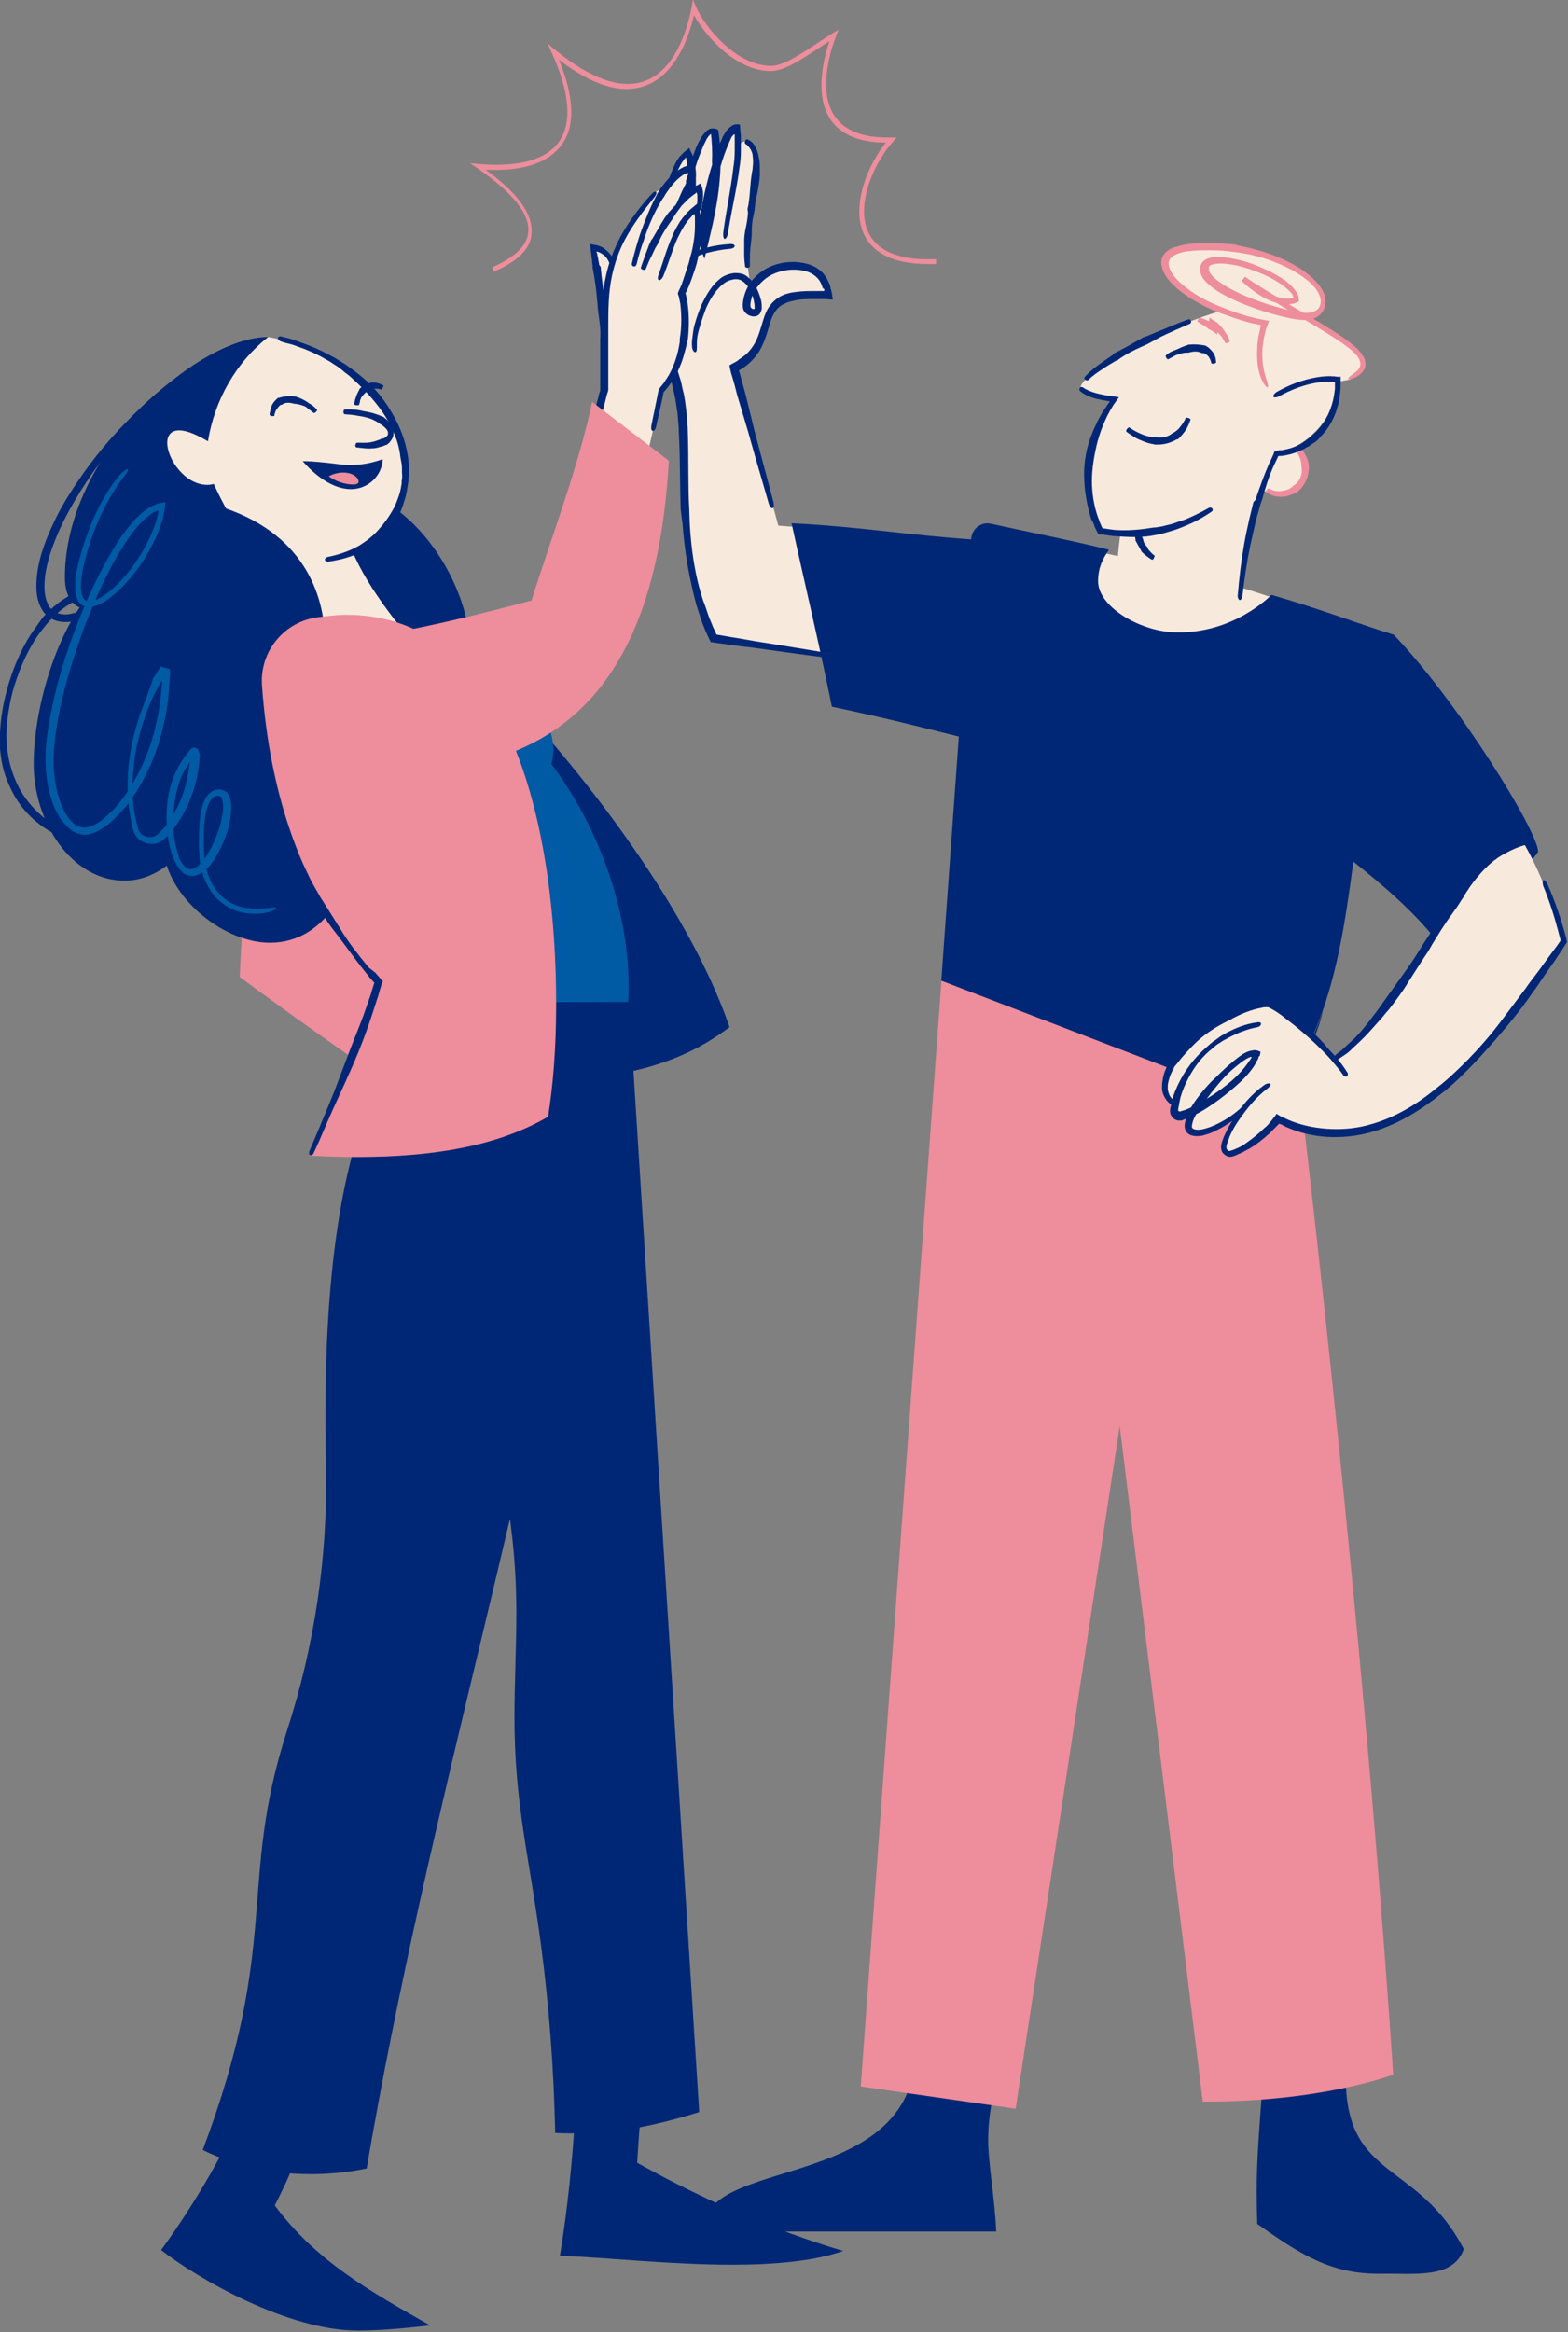 <svg width="331" height="492" viewBox="0 0 331 492" fill="none" xmlns="http://www.w3.org/2000/svg">
<rect x="0" y="0" width="331" height="492" fill="#808080" stroke="none"/>
<g clip-path="url(#clip0_2453_4472)">
<path d="M164.3 110.9L155.2 77.5C166.3 71.9 155.9 60.6 175 62.2C174.4 58.2 172.6 56.3 168.9 55.9C164.7 55.4 160.8 57.2 158.9 60.3C158.7 60 158.5 59.8 158.3 59.5L157.9 56.6C157.6 53.7 157.8 50.8 158.2 48C158.6 45.1 159.1 42.3 159.4 39.3C159.8 36.1 160.5 31 157.4 29.8C157.4 29.8 156.5 29.9 155.7 30.8C155.7 29.6 155.6 28.4 155.5 27.2C154.1 27.1 152.5 30.6 151.2 34.8C151.2 32.7 151.1 30.5 150.9 28.3C150.8 28.3 150.7 28.2 150.6 28.2C149.1 28 147.4 32.1 146.1 36.5C146 34.9 145.7 33.6 145.3 32.9C142.1 35.2 140.6 43 139.7 50.1C139.2 54.2 138.9 58.1 138.6 60.5C137.9 61.8 137.4 63.3 137.2 64.9C136.7 68.6 138.6 75.2 142.2 78.7C147.5 93.3 140.6 112.8 150.6 135L178.6 139.5V112L164.3 110.9Z" fill="#F8E9DD"/>
<path d="M165.2 62.3C163.9 62.9 162.7 64 162 65.3C161.3 66.6 161 68 160.6 69.2C160.2 70.5 159.8 71.7 159.1 72.8C158.4 73.9 157.6 74.8 156.5 75.5C156.2 75.7 155.9 75.9 155.7 76.1C155.6 76.2 155.4 76.3 155.2 76.4C154.9 76.6 154.6 76.7 154.3 76.9L154.1 77L154 77.1V77.2L154.1 77.7L154.3 78.6C154.4 78.9 154.5 79.3 154.6 79.6C155 80.9 155.3 82.1 155.6 83.3L156.8 87.3L157.9 91L159.4 96.3L162.3 106.3C162.5 106.9 162.8 107.3 163.1 107.2C163.4 107.1 163.4 106.6 163.3 106L160.6 95.9L159.2 90.6L158.3 86.9C158 85.6 157.6 84.2 157.3 82.9C157 81.7 156.6 80.5 156.3 79.2C156.2 78.9 156.1 78.6 156 78.2V78.1H156.1C156.2 78 156.4 77.9 156.6 77.8C156.9 77.6 157.2 77.4 157.6 77.1C158.7 76.2 159.7 75.1 160.4 73.9C161.1 72.7 161.6 71.3 162 70C162.4 68.7 162.7 67.4 163.3 66.3C163.9 65.2 164.7 64.4 165.8 64C166.5 63.6 167.4 63.5 168.2 63.3C169.4 63.1 170.6 63.1 171.9 63.1H172.8C173 63.1 173.1 63.1 173.3 63.1H173.9C174.5 63.1 175 63.2 175.6 63.2H175.7H175.8V63L175.7 62.6C175.7 62.3 175.6 62 175.6 61.8L175.4 61C175.3 60.8 175.3 60.6 175.3 60.5C175.2 60.2 175.1 59.8 174.9 59.5C174.6 58.8 174.2 58.2 173.8 57.7C172.8 56.6 171.5 55.9 170.1 55.6C167.3 54.9 164.1 55.3 161.5 56.8C160.2 57.6 159.1 58.6 158.2 59.9C157.4 61.2 156.9 62.7 156.8 64.2C156.8 64.5 156.8 64.9 156.9 65.2C157 65.6 157.3 66 157.6 66.2C157.9 66.5 158.3 66.6 158.6 66.7C158.9 66.8 159.5 66.8 159.9 66.6C160.3 66.4 160.6 66 160.7 65.5C160.7 65.4 160.8 65.3 160.8 65.2V65C160.8 64.8 160.8 64.7 160.8 64.5C160.8 63.9 160.7 63.4 160.5 62.8C160 61.1 159.2 59.5 157.7 58.3C157.3 58 156.9 57.8 156.4 57.7C155.9 57.6 155.4 57.6 155 57.6C154.1 57.7 153.2 58 152.4 58.5C150.3 60 149.1 62.2 148.1 64.3C147.5 65.7 147 67.1 146.6 68.6C146.4 69.3 146.3 70.1 146.2 70.9C146.1 71.7 146 72.5 146.1 73.3C146.2 74 146.6 74.4 146.8 74.3C147.1 74.2 147.1 73.7 147.1 73.2C147.1 72.5 147.1 71.8 147.2 71.1C147.3 70.4 147.5 69.7 147.7 69C148.1 67.6 148.6 66.2 149.1 64.9C150 62.9 151.3 60.8 153.1 59.6C153.7 59.2 154.4 59 155.1 58.9C155.4 58.9 155.8 58.9 156.1 59C156.4 59.1 156.7 59.3 157 59.5C158.1 60.4 158.8 61.8 159.1 63.3C159.2 63.8 159.3 64.2 159.3 64.6C159.3 64.7 159.3 64.8 159.3 64.9V65.1C159.3 65.1 159.3 65.2 159.2 65.2C159.1 65.2 159.2 65.2 159 65.2C158.8 65.2 158.7 65.1 158.6 65C158.5 64.9 158.4 64.7 158.4 64.3C158.5 63.1 158.9 61.9 159.6 60.9C160.3 59.9 161.2 59 162.3 58.3C164.5 57 167.2 56.6 169.6 57.1C170.7 57.3 171.7 57.8 172.5 58.6C172.9 59 173.2 59.5 173.4 60C173.5 60.3 173.6 60.5 173.7 60.8L174 61V61.2C174 61.3 174 61.4 174 61.4H173.8H173.5H173H172C170.7 61.4 169.4 61.4 168 61.6C167.1 61.7 166.1 61.9 165.2 62.3Z" fill="#002776"/>
<path d="M144.1 110.7C144.5 116.3 145.5 122.1 147 127.6C147.5 129.1 147.9 130.5 148.4 131.8C148.7 132.5 148.9 133.1 149.2 133.7C149.3 134 149.5 134.3 149.6 134.6L150 135.4C150 135.5 150.1 135.5 150.2 135.5H150.4L150.9 135.6L155.3 136.2C156.6 136.4 158 136.5 159.3 136.7L165.1 137.5L176 139C176.6 139.1 177.2 138.9 177.2 138.7C177.2 138.4 176.8 138.1 176.1 138L165.2 136.2L159.5 135.3L155.5 134.6C154.1 134.4 152.7 134.1 151.3 133.9C151.3 133.9 151.3 133.9 151.2 133.8C151.1 133.5 151 133.2 150.8 132.9C150.5 132.3 150.3 131.7 150 131C149.4 129.7 149.1 128.3 148.5 126.9C146.7 121.6 145.9 115.9 145.6 110.4L145.5 107.5C145.2 102.2 145.4 96.7 145.2 91.3C145.2 89.9 145 88.4 144.9 86.9C144.7 85.4 144.6 84 144.2 82.5C144 81.8 143.9 81 143.7 80.3L143 78.1C143 78 143 77.9 142.9 77.9L142.7 77.7L142.5 77.4L142.1 77C141.9 76.7 141.7 76.5 141.5 76.2C141.1 75.6 140.7 75.1 140.4 74.5C139.4 72.7 138.6 70.7 138.2 68.7C137.9 67.1 137.7 65.4 138 63.9C138.1 63.1 138.4 62.3 138.6 61.5L139.1 60.4C139.3 60 139.5 59.7 139.7 59.4C141 57.4 143 56 145.1 54.9C147.8 53.6 150.9 52.8 154 52.5C154.6 52.5 155.1 52.2 155.1 51.9C155.1 51.6 154.6 51.4 153.9 51.5C150.7 51.7 147.5 52.5 144.6 53.9C142.3 55 140.2 56.6 138.7 58.7C138.5 59.1 138.2 59.4 138 59.8L137.4 61C137.1 61.9 136.8 62.7 136.6 63.6C136.2 65.4 136.3 67.3 136.6 69C137 71.2 137.7 73.3 138.8 75.3C139.2 76 139.6 76.6 140 77.3C140.2 77.6 140.5 77.9 140.7 78.2C140.9 78.5 141.4 78.9 141.2 78.8L141.8 80.8C142 81.5 142.1 82.2 142.3 82.9C142.6 84.3 142.8 85.7 143 87.1C143.1 88.5 143.3 89.9 143.3 91.4C143.6 96.7 143.5 102.2 143.7 107.5L144.1 110.7Z" fill="#002776"/>
<path d="M150.3 38.5C150 43 149 47.6 147.8 52.1L149.2 52C148.9 51.1 148.9 49.9 149 48.7C149.1 47.5 149.3 46.4 149.5 45.3C150.3 41.6 151.1 38.2 152.1 35.1C152.6 33.4 153.2 31.7 153.9 30.1C154 29.8 154.2 29.5 154.3 29.2C154.4 28.9 154.7 28.6 154.7 28.6C154.7 28.5 154.8 28.5 154.9 28.4C155 28.4 155.1 28.3 155.1 28.4V28.6V28.7V29.1V30C155.1 30.6 155.1 31.2 155.1 31.8C155.1 33 155 34.2 154.8 35.4C154.3 39.9 153.3 44.4 152.7 48.9C152.6 49.7 152.7 50.4 153 50.4C153.3 50.4 153.6 49.8 153.7 49C154.4 44.5 155.5 40 156.1 35.4C156.3 34.2 156.4 33 156.4 31.8C156.4 31.2 156.4 30.6 156.4 30V29.1V28.6L156.3 27.8L156.2 26.3C156 26.2 155.4 26.2 155 26.3C154.6 26.4 154.1 26.8 153.7 27.2C153.2 27.7 153.1 28 152.9 28.3C152.7 28.6 152.5 28.9 152.4 29.3C151.6 31 150.9 32.7 150.4 34.5C149.4 37.7 148.6 41 147.9 44.9C147.7 46.1 147.5 47.3 147.5 48.5C147.5 49.7 147.4 51 147.9 52.3L148.7 54.6L149.3 52.2C150.4 47.6 151.5 43 151.9 38.3C152 37.1 152.1 35.9 152.1 34.7C152.1 32.4 152 30.1 151.7 27.9L151.6 27.4L151.2 27.2C150.8 27.1 150.2 27 149.8 27.2C149.4 27.4 149.1 27.6 148.9 27.9C148.4 28.4 148.1 28.9 147.8 29.4C147.2 30.4 146.8 31.5 146.4 32.6C145.6 34.7 145 36.9 144.4 39C143.8 41.3 143.2 43.6 142.9 46.1C142.6 48.6 142.6 51.1 143 53.6L143.1 54.4L143.9 54.3C144 54.3 144.1 54.3 144.2 54.3L144.8 54.2L145 53.7C145.8 51.3 146.1 49 146.4 46.7C146.7 44 146.9 41.3 146.9 38.5C146.9 37.4 146.9 36.3 146.7 35.2C146.6 34.6 146.6 34.1 146.4 33.5C146.3 33.1 146.2 32.6 146 32.3C145.9 32.1 145.8 31.9 145.7 31.7L145.6 31.4C145.5 31.3 145.5 31.1 145.4 31.3C145.1 31.6 144.7 31.8 144.4 32.1C144.1 32.4 143.8 32.7 143.5 33L143 33.7L142.6 34.4C142.1 35.4 141.7 36.4 141.3 37.5C140.3 40.5 139.8 43.6 139.3 46.6C139 48.5 138.8 50.5 138.6 52.4C138.4 54.4 138.2 56.3 138 58.3C137.9 59.1 138.1 59.7 138.4 59.8C138.7 59.8 139 59.2 139 58.4C139.2 56.4 139.4 54.5 139.7 52.5C139.9 50.5 140.1 48.6 140.4 46.7C140.9 43.7 141.4 40.7 142.4 37.8C142.7 36.8 143.1 35.8 143.6 34.9L144 34.2L144.4 33.6C144.5 33.4 144.6 33.3 144.8 33.2C144.9 33.3 144.9 33.5 144.9 33.7C145 34.1 145 34.7 145.1 35.2C145.2 36.2 145.2 37.3 145.2 38.3C145.1 40.9 144.9 43.6 144.5 46.2C144.2 48.4 143.8 50.8 143.1 52.8L143.8 52.2C143.7 52.2 143.6 52.2 143.5 52.2L144.5 52.9C144.1 50.6 144.1 48.2 144.4 45.9C144.7 43.6 145.2 41.2 145.8 39C146.3 36.9 146.9 34.7 147.7 32.7C148.1 31.7 148.5 30.6 149 29.7C149.2 29.2 149.5 28.8 149.8 28.5C149.9 28.3 150.1 28.2 150.2 28.2C150.3 28.2 150.3 28.2 150.5 28.2L150 27.6C150.3 29.8 150.4 32 150.3 34.2C150.5 36.1 150.4 37.3 150.3 38.5Z" fill="#002776"/>
<path d="M157.9 44.9C157.8 46.2 157.6 47.4 157.3 48.7C157.2 49.4 157.1 50 157.1 50.6C157.1 50.9 157.1 51.3 157.1 51.6V52.5V53.8C157.1 54.6 157.2 55.5 157.3 56.3C157.3 56.4 157.6 56.5 157.8 56.5C158.1 56.5 158.3 56.3 158.3 56.2C158.3 55.4 158.3 54.6 158.3 53.7L158.4 52.4C158.4 52.1 158.5 51.8 158.5 51.5L158.6 50.5C158.7 49.9 158.7 49.3 158.7 48.6C158.7 47.3 158.9 46 159.2 44.8L159.3 44.2C159.4 43 159.6 41.8 159.9 40.6C160.1 39.3 160.4 38 160.4 36.7C160.4 36.2 160.4 35.7 160.4 35.2C160.4 34.4 160.3 33.6 160.1 32.8C160 32.2 159.8 31.6 159.5 31.1C159.2 30.4 158.6 29.7 157.8 29.4C157.6 29.3 157.4 29.5 157.3 29.7C157.2 29.9 157.2 30.2 157.3 30.3C157.8 30.6 158.2 31.1 158.5 31.6C158.7 32 158.9 32.5 158.9 33C159 33.7 159 34.5 158.9 35.2C158.9 35.7 158.8 36.1 158.7 36.6C158.5 37.9 158.4 39.2 158.3 40.5C158.2 41.7 158.1 42.9 157.8 44.1L157.9 44.9Z" fill="#002776"/>
<path d="M267 424.5C267.3 438 265 451.5 265.3 465C265.3 466.4 265.4 467.8 265.4 469.2C274.5 475.6 281 479.9 291.7 479.7C298.7 479.6 306.8 480.8 309 474.5C299.4 456.1 284.5 459.9 284.1 439.2C284 436.3 284.2 432.9 284.7 428.8" fill="#002776"/>
<path d="M211.1 435.5C209.8 440.8 208.6 446 208.6 451.5C208.6 456.4 210 463.8 210.3 470.8H148.7C147.3 455.8 186.7 461.9 192.6 438.4" fill="#002776"/>
<path d="M181.7 440.2L199.1 201.9L248.7 220.1L214.4 444.9L181.7 440.2Z" fill="#EE8D9C"/>
<path d="M271.3 231.3L275.3 237.8C275.3 237.8 287.9 343.8 294.1 437.7C294.1 437.7 279.2 443.5 253.9 443.4L224.8 206.8L271.3 231.3Z" fill="#EE8D9C"/>
<path d="M269.7 93.3C269.9 93.3 270 93.3 270.2 93.3C273.6 93.3 275.5 96.2 275.5 99C275.5 102.2 273 104.3 270.2 104.3C269.2 104.3 266.9 103.8 266.2 103.2" fill="#F8E9DD"/>
<path d="M272.8 102.7C272.6 102.9 272.3 103.1 272 103.2C271.6 103.4 271.1 103.5 270.6 103.6C269.7 103.7 268.8 103.6 268 103.1C267.9 103 267.6 103.1 267.4 103.3C267.2 103.5 267.2 103.8 267.4 103.9C268.3 104.6 269.6 104.9 270.7 104.8C271.3 104.8 271.9 104.6 272.5 104.4C272.9 104.3 273.3 104.1 273.7 103.9L274 103.7C275.4 102.5 276.2 100.7 276.3 99C276.3 98.7 276.3 98.4 276.3 98.1C276.3 97.9 276.2 97.7 276.2 97.5C275.9 96.5 275.4 95.5 274.7 94.7C274.2 94.1 273.6 93.6 272.9 93.3C272.1 92.8 271 92.6 270.1 92.7C269.9 92.7 269.8 93 269.8 93.2C269.8 93.5 270 93.7 270.1 93.7C270.9 93.7 271.7 93.9 272.4 94.3C272.9 94.6 273.4 95 273.8 95.5C274.3 96.2 274.6 97 274.7 97.9C274.7 98 274.7 98.2 274.7 98.3C274.7 98.5 274.8 98.8 274.8 99C274.9 100.4 274.2 101.8 273 102.5L272.8 102.7Z" fill="#EE8D9C"/>
<path d="M279.6 130C276 129 261.9 122.4 230.1 116.1C224.2 136.9 243.4 149.3 279.6 130Z" fill="#F8E9DD"/>
<path d="M261.3 135.8C261.3 135.5 261.3 135.2 261.3 134.8C261.3 121.1 264.8 98.4 274.1 88.7C274.1 88.7 245.7 94.1 239 103C236.3 110.1 235.7 117.7 235.7 125.3C235.7 131.1 236.1 137 236.1 142.6" fill="#F8E9DD"/>
<path d="M241 116.4L241.4 116.8C241.6 117 241.8 117.1 242 117.3C242.4 117.6 242.8 117.9 243.2 118.1C243.3 118.1 243.5 118 243.6 117.7C243.7 117.5 243.8 117.2 243.7 117.2C243.4 117 243.1 116.7 242.8 116.4C242.7 116.2 242.5 116.1 242.4 115.9C242.3 115.8 242.2 115.6 242.2 115.5V115.4C241.7 115 241.4 114.4 241.3 113.8C241.3 113.7 241.2 113.6 241.2 113.5L241.1 113.3C241 113 240.8 112.6 240.8 112.2C240.7 111.9 240.7 111.7 240.7 111.4C240.7 111.1 240.8 110.7 240.8 110.4C240.8 110.3 240.6 110.2 240.3 110.2C240 110.1 239.8 110.1 239.8 110.2C239.7 110.6 239.6 111 239.6 111.4C239.6 111.7 239.6 112 239.6 112.4C239.6 112.9 239.6 113.3 239.7 113.8V114C239.7 114.1 239.8 114.2 239.9 114.4C240.2 115 240.6 115.6 241 116.4Z" fill="#002776"/>
<path d="M284.9 80.1C285.9 79.4 288 78.7 288 76.8C288 72.9 277.7 68.7 262.8 58.9C264.9 60.8 268.6 63.6 271.9 63.6C272.6 63.6 273.3 63.5 274 63.1C274 59.4 263.1 54.7 257.7 54.7C256.1 54.7 254.5 55 254.5 56.6C254.5 61.3 271.8 66.6 275.7 66.6C278.4 66.6 279.6 65.2 279.6 63.4C279.6 58.6 268.6 51.9 255.6 51.9C252.2 51.9 246 51.9 246 55.3C246 59.2 252.7 63.2 256.4 64.7L259.3 66L268.2 87.4L280.8 82L281.4 80.7L284.9 80.1Z" fill="#F8E9DD"/>
<path d="M257.8 65.6C248.6 68.1 230.4 76.8 228.1 81.5C229.3 82.8 232.1 83.5 235.3 83.9C231.6 89 229.7 94.8 229.7 100.6C229.7 104.4 230.5 108.3 232.2 111.8C244.6 114.2 258.8 109.1 267.3 94.9C268 95.2 268.7 95.3 269.4 95.3C275.2 95.3 282.4 87.5 282.4 81.3C282.4 80.8 282.3 80.3 282.2 79.8C281.7 79.7 281.2 79.7 280.6 79.7C276.8 79.7 271.5 80.9 268.6 83.4C266.6 81.1 265.7 77.8 265.7 74.4C265.7 72.2 266.1 70 266.8 68C263.9 67.6 260.7 66.7 257.8 65.6Z" fill="#F8E9DD"/>
<path d="M234.9 74.9L233.7 75.7C233.1 76.1 232.6 76.5 232 76.9C230.9 77.7 229.9 78.5 229 79.5C228.8 79.7 228.9 80 229.1 80.1C229.3 80.3 229.6 80.3 229.7 80.2C230.6 79.3 231.6 78.6 232.7 77.9C233.2 77.5 233.8 77.2 234.4 76.8C234.8 76.6 235.2 76.3 235.6 76.1L235.9 76C237.5 74.8 239.3 73.9 241.1 73.1L242 72.7L242.6 72.4C243.7 71.8 244.7 71.2 245.8 70.7C246.6 70.3 247.4 70 248.2 69.6C249.2 69.2 250.2 68.7 251.2 68.3C251.4 68.2 251.5 67.9 251.4 67.7C251.3 67.4 251.1 67.3 250.8 67.4C249.7 67.8 248.7 68.2 247.7 68.6C246.9 68.9 246.1 69.3 245.3 69.6L241.9 71L241.3 71.2L240.4 71.7C238.7 72.7 236.9 73.7 235.1 74.6L234.9 74.9Z" fill="#002776"/>
<path d="M231 110.9L231.2 111.4L231.5 112L231.7 112.4L231.8 112.6C231.8 112.7 231.9 112.6 232 112.7L232.8 112.8C233.5 112.9 234.2 113 235 113.1C236.5 113.2 237.9 113.3 239.4 113.3C241 113.3 242.4 113.2 243.8 112.9C244.5 112.8 245.3 112.6 246 112.4C246.7 112.2 247.3 112 248 111.8C248.9 111.5 249.9 111.1 250.8 110.7C252.5 110 254.2 109 255.7 108C256 107.8 256.1 107.5 255.9 107.3C255.8 107.1 255.4 107 255.1 107.2C253.5 108.1 251.9 108.9 250.2 109.6C249.3 109.9 248.4 110.2 247.5 110.5C246.9 110.7 246.2 110.8 245.6 111C244.9 111.1 244.2 111.3 243.5 111.3C242.2 111.5 240.9 111.7 239.4 111.8C238 111.9 236.6 111.9 235.2 111.8C234.5 111.7 233.8 111.6 233.1 111.5H232.9H232.8C232.8 111.5 232.8 111.4 232.7 111.4L232.3 110.5C232.1 110.1 232 109.6 231.8 109.2C230.9 106.7 230.5 104 230.5 101.5C230.5 98.7 231 95.9 231.7 93.1C232 92.1 232.3 91.1 232.7 90.1C233 89.3 233.4 88.5 233.7 87.8C233.9 87.4 234.1 87.1 234.3 86.7C234.4 86.5 234.5 86.3 234.6 86.2L235 85.5L236.2 83.8L234.2 83.5L233.5 83.4L232.9 83.3C231.4 83 229.9 82.6 228.7 81.8C228.5 81.6 228.2 81.6 228 81.8C227.8 82 227.8 82.4 228.1 82.6C229.5 83.7 231.1 84.1 232.7 84.4L233.8 84.6L234.3 84.7L234 85.1L233.7 85.5C233.6 85.7 233.5 85.9 233.3 86.1C233.1 86.5 232.8 86.8 232.6 87.2C232.2 88 231.7 88.7 231.4 89.5C230.9 90.5 230.5 91.5 230.1 92.6C229.1 95.5 228.7 98.6 228.9 101.5C229 104.2 229.6 107.1 230.4 109.7C230.7 109.9 230.8 110.4 231 110.9Z" fill="#002776"/>
<path d="M259.4 51.5C257.7 51.3 256 51.3 254.3 51.3C252.6 51.3 250.9 51.4 249.2 51.8C248.6 52 248 52.1 247.3 52.4C246.7 52.7 246.1 53.1 245.6 53.8C245.2 54.4 245 55.3 245.2 56C245.3 56.7 245.6 57.3 245.9 57.9C246.6 59.1 247.5 60 248.4 60.8C249.3 61.6 250.4 62.3 251.4 63C252.6 63.7 253.8 64.4 255.1 65C256.4 65.6 257.6 66.1 258.9 66.5C260.2 67 261.5 67.4 262.8 67.8C263.5 68 264.1 68.2 264.8 68.3L266.2 68.6L266.1 68.9L266 69.4C265.9 69.9 265.8 70.3 265.7 70.8C265.5 71.7 265.4 72.7 265.4 73.6C265.3 75.5 265.4 77.4 266 79.2C266.5 80.8 267.4 81.9 267.6 81.7C267.9 81.6 267.4 80.4 267 78.9C266.5 77.2 266.4 75.4 266.5 73.6C266.6 72.7 266.7 71.8 266.9 70.9C267 70.5 267.1 70 267.2 69.6L267.3 69.3C267.3 69.2 267.4 69 267.5 68.8L267.9 67.7L266.3 67.4L265.3 67.2C264.6 67 264 66.9 263.3 66.7C262 66.3 260.7 65.9 259.4 65.4C256.8 64.4 254.4 63.4 252.1 61.9C250.2 60.6 248.3 59.2 247.2 57.3C246.7 56.4 246.5 55.3 247 54.6C247.5 53.9 248.6 53.5 249.6 53.2C251.1 52.9 252.8 52.8 254.4 52.8C256.1 52.8 257.7 52.8 259.3 53C260.1 53.1 260.8 53.2 261.6 53.3C265 53.8 268.3 54.8 271.4 56.3C272.9 57 274.4 57.9 275.8 59C277.1 60 278.3 61.3 278.7 62.8C278.9 63.5 278.8 64.2 278.5 64.8C278.2 65.4 277.5 65.7 276.8 65.9C276 66.1 275.3 66 274.4 65.9C273.6 65.8 272.7 65.6 271.9 65.4C268.6 64.6 265.3 63.5 262.1 62.1C260 61.1 257.8 60 256.2 58.5C255.7 58 255.3 57.5 255.2 57C255.2 56.8 255.2 56.5 255.2 56.3C255.3 56.1 255.4 56 255.7 55.9C256.3 55.6 257.2 55.6 258 55.6C258.8 55.6 259.7 55.8 260.5 55.9C262.2 56.2 263.9 56.8 265.5 57.4C267.1 58 268.7 58.8 270.2 59.8C270.9 60.3 271.6 60.8 272.2 61.4C272.5 61.7 272.8 62 272.9 62.3C272.9 62.4 273 62.5 273 62.5V62.6C273 62.7 273 62.8 273 62.8C272.9 62.9 272.8 62.9 272.6 62.9C272.3 63 272 63 271.7 63C271.1 63 270.5 62.9 269.9 62.7C267.3 61.9 265 60.2 262.9 58.4L262.2 59.3C265 61.1 267.8 62.9 270.6 64.6C273.9 66.6 277.3 68.5 280.6 70.6C282.2 71.6 283.9 72.7 285.3 73.9C286 74.5 286.7 75.2 287 76C287.3 76.8 287.2 77.5 286.6 78.1C286.1 78.6 285.5 79 285.1 79.3C284.7 79.6 284.5 79.9 284.6 80C284.7 80.1 285 80 285.5 79.9C286 79.7 286.7 79.4 287.3 78.8C287.7 78.4 288.1 77.9 288.2 77.3C288.3 76.7 288.2 76.1 288 75.6C287.5 74.6 286.8 73.8 286 73.1C284.5 71.8 282.8 70.7 281.1 69.6C277.8 67.5 274.4 65.6 271.1 63.6C268.3 61.9 265.5 60.2 262.8 58.4L262.1 59.3C263.2 60.3 264.3 61.2 265.5 62C266.7 62.8 268 63.5 269.5 63.9C270.2 64.1 270.9 64.2 271.7 64.2C272.1 64.2 272.5 64.2 272.8 64.1C273 64.1 273.3 64 273.5 63.9C273.7 63.8 274 63.7 274.2 63.6C274.2 63.3 274.1 62.9 274.1 62.6C274.1 62.4 274 62.3 273.9 62.1C273.8 62 273.8 61.9 273.7 61.7C273.4 61.2 273.1 60.9 272.8 60.5C272.1 59.8 271.4 59.2 270.6 58.7C269 57.7 267.4 56.9 265.7 56.2C264 55.5 262.2 54.9 260.4 54.6C259.5 54.4 258.6 54.3 257.6 54.2C256.6 54.2 255.7 54.2 254.6 54.7C254.2 54.9 253.7 55.3 253.5 55.9C253.3 56.4 253.3 56.9 253.4 57.4C253.6 58.4 254.2 59.1 254.8 59.7C256.7 61.5 259 62.6 261.2 63.6C264.4 65 267.8 66.1 271.2 66.9C272.1 67.1 272.9 67.3 273.8 67.4C274.7 67.5 275.7 67.6 276.7 67.4C277.7 67.2 278.7 66.6 279.3 65.6C279.9 64.6 279.9 63.5 279.7 62.5C279.1 60.5 277.7 59.2 276.3 58C274.9 56.8 273.3 55.9 271.7 55.1C268.4 53.5 265 52.5 261.4 51.8C261 51.6 260.2 51.5 259.4 51.5Z" fill="#EE8D9C"/>
<path d="M264.6 105.9C264.3 107.1 264 108.4 263.7 109.6C263.3 111.4 262.9 113.2 262.6 115C262 118.5 261.6 121.9 261.3 125.4C261.2 126 261.4 126.5 261.7 126.6C262 126.6 262.2 126.2 262.3 125.5C262.7 122 263.2 118.6 263.9 115.2C264.3 113.4 264.7 111.7 265.1 109.9C265.4 108.7 265.8 107.5 266.1 106.3L266.4 105.5C267.1 102.9 267.9 100.4 269 98C269.3 97.4 269.6 96.8 269.8 96.3L269.9 96.2H270C270.3 96.2 270.7 96.2 271.1 96.1C272.5 95.9 273.9 95.4 275.1 94.8C275.5 94.6 275.9 94.3 276.4 94.1C276.8 93.8 277.2 93.5 277.6 93.3C278.1 92.9 278.5 92.5 278.9 92C281.3 89.5 282.6 86.2 282.9 82.8C283 82.2 283 81.6 283 81V79.6C283.1 79.4 282.9 79.5 282.8 79.5H282.4L281.7 79.4C280.4 79.3 279.2 79.4 278 79.6C275 80.1 272.1 81.2 269.5 82.7C269 83 268.7 83.5 268.8 83.7C268.9 83.9 269.5 83.9 270 83.6C272.6 82.2 275.4 81.1 278.2 80.7C279.3 80.5 280.5 80.5 281.5 80.6C281.6 80.6 281.8 80.6 281.8 80.7V81.1V82C281.8 82.3 281.7 82.6 281.7 82.8C281.3 85.9 280 88.9 277.8 91.1C277.4 91.5 277 91.8 276.6 92.2C276.3 92.5 275.9 92.7 275.6 93C275.2 93.2 274.9 93.5 274.5 93.7C273.4 94.3 272.2 94.7 271 94.9C270.7 95 270.4 95 270.1 95L269.2 95.1C269 95.3 268.9 95.6 268.8 95.9C268.5 96.6 268.2 97.2 267.9 97.8C266.8 100.3 265.9 102.9 265 105.5L264.6 105.9Z" fill="#002776"/>
<path d="M254 74.5C254.2 74.5 254.3 74.6 254.5 74.7C254.7 74.8 254.9 75 255.1 75.2C255.4 75.6 255.6 76.1 255.7 76.6C255.7 76.7 256 76.8 256.2 76.7C256.5 76.7 256.7 76.6 256.7 76.4C256.7 75.7 256.5 75 256.1 74.4C255.9 74.1 255.6 73.8 255.3 73.5C255.1 73.3 254.9 73.2 254.6 73L254.4 72.9C253.3 72.7 252.2 72.6 251.2 72.7C251 72.7 250.9 72.7 250.7 72.8L250.4 72.9C249.8 73.1 249.3 73.3 248.7 73.6C248.3 73.8 247.9 73.9 247.5 74.1C247 74.3 246.5 74.6 246.1 75C246 75.1 246.1 75.3 246.2 75.5C246.4 75.7 246.5 75.9 246.6 75.8C247 75.6 247.5 75.3 247.9 75.1C248.2 74.9 248.6 74.8 249 74.7C249.5 74.5 250.1 74.4 250.6 74.4H250.9C251 74.4 251.2 74.3 251.3 74.3C252.1 74.1 253 74.1 253.7 74.5H254Z" fill="#002776"/>
<path d="M255.8 68L255.3 67.8C255.1 67.7 254.8 67.6 254.6 67.5C254.1 67.3 253.7 67.1 253.2 67C253.1 67 253 67.2 252.9 67.4C252.8 67.6 252.8 67.9 252.8 67.9C253.2 68.1 253.6 68.4 254 68.6C254.2 68.7 254.4 68.9 254.6 69C254.7 69.1 254.9 69.2 255 69.3L255.1 69.4C255.3 69.5 255.5 69.6 255.7 69.7L257 70.6L256.8 69C256.8 68.9 256.8 68.7 256.8 68.5L255.7 69.1C255.9 69.3 256.1 69.4 256.3 69.6L256.5 69.8L256.7 69.9C257 70.1 257.4 70.4 257.6 70.7C257.8 70.9 258 71.2 258.1 71.4C258.3 71.7 258.5 72.1 258.7 72.4C258.7 72.5 259 72.4 259.2 72.3C259.5 72.2 259.6 72.1 259.6 72C259.5 71.6 259.3 71.2 259.1 70.8C258.9 70.5 258.7 70.2 258.5 69.9C258.2 69.5 258 69.1 257.6 68.7L257.4 68.5L257.1 68.2C256.9 68 256.6 67.8 256.3 67.7L255.3 67L255.2 68.2C255.2 68.4 255.2 68.7 255.2 69L256.3 68.3C256.1 68.1 255.9 68 255.7 67.8L255.8 68Z" fill="#EE8D9C"/>
<path d="M248.6 92.7C248.8 92.5 249.1 92.3 249.3 92C249.6 91.7 249.9 91.3 250.2 90.9C250.7 90.2 251 89.4 251.3 88.6C251.4 88.5 251.2 88.3 250.9 88.2C250.6 88.1 250.4 88.1 250.3 88.2C250 88.9 249.6 89.5 249.1 90.1C248.9 90.4 248.6 90.7 248.3 90.9C248.1 91.1 247.9 91.2 247.7 91.3L247.5 91.4C246.7 92.1 245.5 92.4 244.5 92.3C244.3 92.3 244.1 92.3 243.9 92.2C243.8 92.2 243.7 92.2 243.5 92.2C242.8 92.2 242.1 92 241.5 91.8C241 91.6 240.5 91.4 240.1 91.2C239.5 90.9 239 90.6 238.4 90.2C238.3 90.1 238.1 90.3 237.9 90.5C237.7 90.7 237.7 91 237.8 91.1C238.3 91.5 239 91.9 239.6 92.3C240.1 92.6 240.6 92.8 241.1 93C241.8 93.3 242.6 93.6 243.4 93.7C243.5 93.7 243.7 93.8 243.8 93.8C244 93.8 244.3 93.8 244.5 93.8C245.8 93.8 247.2 93.4 248.4 92.7H248.6Z" fill="#002776"/>
<path d="M279.3 213.2C278 217 276.4 220.8 274.3 224.5C276.9 220.8 278.4 217 279.3 213.2Z" fill="#002776"/>
<path d="M294.2 133.9C287 131.7 279.4 128.7 268.4 125.5C268.4 125.5 260.4 133.9 247.8 133.4C240.5 133.1 231.8 128 231.8 122.6C231.8 119.5 233.1 117.4 234.1 116C226.6 114.1 216.9 112.2 209.2 110.5C207.1 110 205.1 111.6 205 113.8C191.7 112.9 180.4 111 167.1 110.4C169.9 123.3 173 136.1 175.6 149.1C185.2 151.1 192.9 153 202.4 155.4L198.7 206.9L277.2 237L274.2 224.6C276.2 221 277.8 217.2 279.2 213.3C283 202.4 284.4 191.1 285.7 181.8C291.9 186.7 298.9 192.7 303.6 198.9C307.9 196.9 322.2 183.6 324.7 179.7C324.7 175.5 307.9 148.2 294.2 133.9Z" fill="#002776"/>
<path d="M321.9 178.3C326.4 186.1 330.3 198.6 330.3 198.6C319.4 214.1 302 240.8 279.9 239.1C275.9 238.8 272.7 237.8 269.8 236.1C267.5 239.1 263.3 242.5 260 243.4C259 243.7 258.1 242.8 258.4 241.8C258.9 240 259.9 237.9 261.3 235.9C261.8 235.2 262.4 234.4 262.9 233.7C257.9 238.4 252.1 240.4 251 238.3C250.7 237.5 251.1 236.2 252 234.6C251.1 235 250.3 235.3 249.6 235.6C248.8 235.9 248 235.2 248 234.4C248 234 248.1 233.5 248.2 232.9C246.8 232.4 245.8 230.8 245.8 229.5C245.8 220.3 262.6 211.5 267.5 211.5C269.5 211.5 277.4 218.5 281.7 223.5C294.5 215.3 307.6 186.6 315.9 181.2C316 181 319.4 178.9 321.9 178.3Z" fill="#F8E9DD"/>
<path d="M257.8 214.2C255.5 215.6 253.3 217.1 251.2 218.8C250.1 219.7 249.1 220.7 248.3 221.7C247.9 222.3 247.5 222.8 247.1 223.5C246.9 223.8 246.8 224.1 246.6 224.4C246.4 224.7 246.3 225 246.2 225.3C245.8 226.2 245.5 227.1 245.4 228.1C245.3 228.6 245.3 229 245.3 229.5C245.3 230 245.4 230.5 245.6 231C246 231.9 246.6 232.7 247.5 233.2C247.8 233.4 248.2 233.2 248.2 233C248.3 232.7 248.2 232.5 248 232.3C247.4 231.9 246.9 231.3 246.7 230.6C246.6 230.3 246.5 229.9 246.5 229.6C246.5 229.2 246.5 228.8 246.6 228.4C246.8 227.6 247 226.8 247.4 226.1C247.5 225.8 247.7 225.6 247.8 225.3C247.9 225 248.1 224.8 248.3 224.6C248.7 224.1 249.1 223.6 249.5 223.1C250.3 222.2 251.1 221.3 252.1 220.3C253.9 218.5 256.1 217 258.4 215.8C258.8 215.6 259.2 215.4 259.6 215.2C261.7 214 264.1 213 266.4 212.6C266.7 212.5 267 212.5 267.3 212.5H267.5C267.6 212.5 267.6 212.5 267.6 212.5C267.7 212.5 267.8 212.5 267.9 212.6C268.4 212.8 269 213.2 269.5 213.5C270.6 214.2 271.6 215.1 272.7 215.9C273.5 216.5 274.3 217.2 275 217.8C276.2 218.8 277.4 219.9 278.5 221C279.3 221.8 280.1 222.6 280.9 223.5C281.8 224.6 282.8 225.7 283.6 226.9C283.7 227.1 284.1 227.2 284.3 227.1C284.5 227 284.6 226.7 284.5 226.4C283.7 225.1 282.8 223.9 281.8 222.8C281 221.9 280.2 221.1 279.5 220.2C278.4 219 277.3 217.9 276.1 216.7C275.4 216 274.6 215.3 273.9 214.6C272.9 213.7 271.8 212.8 270.6 212C270 211.6 269.4 211.2 268.7 210.9C268.5 210.8 268.3 210.8 268.1 210.7C268 210.7 267.8 210.7 267.7 210.7H267.4C267 210.7 266.6 210.8 266.3 210.9C263.7 211.5 261.4 212.6 259.1 213.7C258.6 213.7 258.2 214 257.8 214.2Z" fill="#002776"/>
<path d="M266 222.4L266.1 221.9L265.6 221.7C265.3 221.6 264.9 221.5 264.5 221.6C264.3 221.6 264.1 221.7 263.9 221.7L263.3 221.9C263 222 262.8 222.2 262.5 222.3C261.6 222.9 260.8 223.5 260 224.2C258.4 225.5 257 227 255.5 228.4C254 230 252.7 231.6 251.7 233.2C251.1 234.1 250.6 235.1 250.3 236.2C250.2 236.7 250 237.3 250.1 237.9C250.2 238.7 250.8 239.3 251.4 239.5C252.3 239.8 253.1 239.7 253.8 239.6C254.5 239.4 255.2 239.2 255.9 238.9C258.4 237.8 260.6 236.3 262.5 234.5C262.8 234.2 263 233.8 262.8 233.6C262.6 233.4 262.2 233.5 261.9 233.8C260 235.5 257.8 236.9 255.4 237.8C254.8 238 254.2 238.2 253.6 238.3C253 238.4 252.4 238.4 252 238.2C251.7 238.1 251.6 237.9 251.6 237.7C251.6 237.4 251.7 237 251.8 236.6C252.1 235.7 252.6 234.9 253.2 234C254.2 232.5 255.3 231 256.7 229.3C257.9 227.8 259.3 226.3 260.8 225.1C261.5 224.5 262.3 223.9 263.1 223.4C263.3 223.3 263.5 223.2 263.7 223.1C263.8 223.1 263.8 223.1 263.9 223C264 223 264 223 264.1 223C264.1 223 264.1 223 264.2 223V223.1C264.2 223.2 264.1 223.2 264.1 223.3C264.1 223.3 264 223.5 263.9 223.6L263.6 224C262.6 225.5 261.3 226.9 259.9 228.1C258.5 229.3 257 230.4 255.4 231.4C253.7 232.5 252 233.5 250.1 234.2L249.4 234.4L249.2 234.5H249.1H249C248.9 234.5 248.7 234.4 248.7 234.2C248.7 234.2 248.7 233.8 248.8 233.6C248.8 233.4 248.9 233.1 248.9 232.9C249 232.4 249.1 232 249.2 231.5C249.6 230.1 250.2 228.7 250.9 227.4C252 225.3 253.4 223.4 255.2 221.8C255.9 221.3 256.5 220.6 257.2 220.2C257.6 220 257.9 219.7 258.3 219.5L259.4 218.9C261.3 217.9 263.3 217.1 265.5 216.7C265.9 216.6 266.2 216.3 266.2 216C266.2 215.7 265.8 215.6 265.3 215.7C263 216 260.8 216.9 258.9 217.9L257.7 218.6L256.6 219.4C255.8 219.9 255.2 220.5 254.5 221.1C252.6 222.8 251 224.7 249.7 226.9C248.9 228.3 248.2 229.7 247.7 231.2C247.5 231.7 247.4 232.2 247.3 232.8C247.2 233.1 247.2 233.3 247.1 233.6L247 234C247 234.1 247 234.3 247 234.6C247.1 235.5 247.8 236.3 248.7 236.4C248.9 236.4 249.2 236.4 249.4 236.4C249.5 236.4 249.6 236.4 249.7 236.3L249.9 236.2L250.7 235.9C252.7 235.1 254.5 234 256.2 232.8C257.8 231.7 259.3 230.5 260.8 229.2C262.3 227.9 263.7 226.5 264.8 224.8L265.1 224.3C265.2 224.1 265.2 224 265.4 223.7C265.6 223.4 265.7 223.1 265.7 222.9C265.9 222.9 266 222.6 266 222.4Z" fill="#002776"/>
<path d="M302.3 199.3C303.6 197.2 304.9 195 306.4 193C307.2 191.9 307.9 190.9 308.5 189.9C308.9 189.4 309.2 188.8 309.5 188.3L310.5 186.8C311 186.1 311.5 185.4 312 184.8C312.5 184.1 313 183.6 313.6 183C314.1 182.4 314.7 181.9 315.3 181.4C315.5 181.2 315.6 180.9 315.4 180.7C315.3 180.5 314.9 180.4 314.7 180.6C314 181.1 313.3 181.6 312.7 182.2C312.1 182.8 311.5 183.4 311 184C310.4 184.7 309.8 185.3 309.3 186L308.2 187.4C307.8 187.9 307.4 188.4 307 189C306.3 190 305.6 191 304.9 192.2C303.6 194.4 302.2 196.5 300.8 198.6L300.1 199.7C298.9 201.7 297.5 203.8 296.1 205.7C294.6 207.8 293.1 209.9 291.6 212C291 212.8 290.5 213.6 289.9 214.3C289 215.5 288.1 216.7 287.1 217.8L286 219C285.6 219.4 285.2 219.7 284.8 220.1C284.3 220.5 283.8 221.1 283.3 221.5C282.8 221.9 282.2 222.3 281.7 222.8C281.5 223 281.4 223.3 281.6 223.5C281.7 223.7 282 223.8 282.3 223.6C282.9 223.2 283.5 222.8 284.1 222.4C284.7 222 285.2 221.5 285.7 221C286.1 220.6 286.5 220.3 286.9 219.9L288.1 218.7C289.2 217.6 290.2 216.4 291.2 215.3C291.9 214.6 292.4 213.8 293.1 213.1C293.9 212.1 294.7 211 295.5 209.9C296.3 208.8 297 207.7 297.6 206.7C298.9 204.7 300.2 202.6 301.5 200.7L302.3 199.3Z" fill="#002776"/>
<path d="M306.5 228.9C310.7 225.1 314.5 220.8 318.2 216.4C320.2 214 321.9 211.8 323.4 209.6C324.3 208.4 325.1 207.2 325.9 206L328.2 202.7L329.8 200.3L330.7 198.9C330.9 198.7 330.7 198.5 330.7 198.3L330.6 197.8L330.4 197.1C329.4 193.5 328.2 190 326.7 186.6C326.4 186 326 185.6 325.8 185.7C325.6 185.8 325.6 186.4 325.8 187C327.2 190.4 328.3 193.9 329.2 197.5L329.4 198.2V198.4V198.5L328.7 199.5L327 201.8L324.6 205.1C323.7 206.3 322.8 207.4 322 208.6C320.4 210.7 318.8 212.9 316.9 215.4C313.5 219.9 309.6 224.1 305.4 227.8C304.7 228.4 304 229 303.2 229.6C299.1 233 294.4 235.8 289.4 237.2C286.7 238 283.9 238.3 281.1 238.2C278.3 238.1 275.4 237.6 272.8 236.6C272.3 236.4 271.8 236.2 271.4 236L271 235.8L270.5 235.6L269.8 235.2L269.5 235C269.4 235 269.3 235.2 269.3 235.3L268.8 235.9L268.5 236.3C268.3 236.5 268.2 236.7 268 236.9C267.7 237.3 267.3 237.7 266.9 238C265.7 239.2 264.4 240.2 263 241.2C262.3 241.7 261.6 242.1 260.8 242.4C260.4 242.6 260 242.7 259.7 242.8C259.5 242.9 259.2 242.8 259.1 242.6C259 242.5 258.9 242.3 258.9 242.1C258.9 242 258.9 241.9 258.9 241.8L259 241.4C259.2 240.8 259.4 240.3 259.6 239.7C260.1 238.6 260.7 237.5 261.4 236.5C263.1 234 265.1 231.5 267.5 229.7C268 229.3 268.3 228.9 268.2 228.7C268.1 228.5 267.5 228.5 266.9 228.9C264.2 230.8 262.1 233.3 260.4 236C259.7 237.1 259.1 238.2 258.6 239.3C258.3 239.9 258.1 240.5 257.9 241.1L257.8 241.6C257.8 241.8 257.7 242 257.8 242.3C257.8 242.7 258 243.2 258.4 243.5C258.8 243.9 259.5 244.2 260.1 244C260.6 243.9 261 243.7 261.4 243.5C262.2 243.2 263 242.7 263.8 242.3C265.3 241.4 266.7 240.3 268 239.1C268.4 238.7 268.8 238.3 269.2 237.9C269.4 237.7 269.6 237.5 269.8 237.3L270 237.1H270.1C270.1 237.1 270.2 237.2 270.4 237.2L270.8 237.4C271.3 237.7 271.8 237.9 272.3 238.1C277.9 240.4 284.4 240.4 290 238.7C295.3 237.1 300.1 234.1 304.3 230.7C305 230.2 305.8 229.5 306.5 228.9Z" fill="#002776"/>
<path d="M57.7 140.5C52.9 159.4 51.1 195.1 50.6 206.1C62.3 214.9 84.4 230.2 88.8 233.2L96.4 204.9L57.7 140.5Z" fill="#EE8D9C"/>
<path d="M6.4 134C4.2 137.5 2.6 141.4 1.5 145.4C0.4 149.4 -0.2 153.6 2.16216e-05 157.9C0.2 160.2 0.6 162.4 1.4 164.4C2.2 166.4 3.1 168.2 4.3 169.8C5.6 171.6 7.2 173.1 9 174.4C10.7 175.6 12.5 176.5 14.5 177C17.4 177.7 20.5 177.5 23.2 176.1C25.7 174.8 27.7 172.7 29.1 170.4C30.6 168.1 31.6 165.6 32.5 163C32.8 162.1 32.8 161.3 32.5 161.2C32.2 161.1 31.8 161.8 31.5 162.7C30.6 165.2 29.6 167.6 28.1 169.8C26.7 172 24.8 173.9 22.5 174.9C20.1 176.1 17.4 176.2 14.9 175.5C13.1 175 11.4 174.1 9.9 173C8.3 171.8 6.8 170.3 5.6 168.7C4.5 167.2 3.6 165.6 2.9 163.7C2.2 161.9 1.7 159.8 1.5 157.7C1.1 153.8 1.7 149.7 2.7 145.8C3.8 141.9 5.4 138.1 7.5 134.8C8.2 133.7 9.1 132.6 10 131.5C11.5 129.8 13.2 128.3 15.1 127.2C16.1 126.7 17.1 126.3 18.2 126L19 125.8L19.8 125.7C20 125.7 20 125.7 20 125.7H20.1C20.2 125.7 20.2 125.7 20.3 125.7C20.3 125.8 20.2 125.8 20.2 125.9L20.1 126.1C20 126.3 19.9 126.4 19.8 126.5C19.4 127.1 18.9 127.6 18.3 128C17.2 128.9 15.8 129.4 14.4 129.6C13.5 129.7 12.6 129.6 11.8 129.2C11 128.8 10.4 128.2 10.1 127.4C9.3 125.8 9.3 123.7 9.5 121.7C10 117.7 11.6 113.7 13.4 110C14.8 107.2 16.4 104.5 18.1 101.9C20.8 97.8 23.9 93.9 27.3 90.3C29.7 87.7 32.3 85.2 35 82.9C36.7 81.5 38.5 80.1 40.4 78.9C42.3 77.7 44.3 76.5 46.3 75.7C47.1 75.4 47.8 75 47.7 74.7C47.6 74.4 46.9 74.4 45.9 74.7C43.7 75.5 41.6 76.6 39.7 77.9C37.8 79.2 35.9 80.6 34.2 82C31.4 84.3 28.8 86.8 26.3 89.4C22.8 93 19.6 96.9 16.8 101C15 103.6 13.3 106.3 11.9 109.1C10 113 8.3 117 7.8 121.4C7.6 123.6 7.5 125.9 8.6 128.1C9.1 129.2 10 130.2 11.2 130.7C12.3 131.2 13.5 131.3 14.7 131.2C16.4 131 18 130.3 19.4 129.2C20.1 128.7 20.7 128 21.2 127.3C21.3 127.1 21.5 127 21.6 126.8L21.8 126.4C21.9 126.2 22 126.1 22 125.9C22.3 125.3 22.5 124.6 22.8 124C22.3 124 21.8 124 21.3 124H20.5C20.3 124 19.9 124 19.8 124L18.9 124.1L18 124.3C16.8 124.6 15.7 125.1 14.6 125.7C12.5 126.9 10.6 128.5 9 130.3C8.1 131.6 7.2 132.8 6.4 134Z" fill="#002776"/>
<path d="M56.6 71.1C41.6 71.1 13.7 95.6 13.7 121.8C13.7 126.2 15.6 128.7 19.6 128.7C25.1 128.7 31.2 122.4 30.8 117.2C14.5 121.2 7.1 147.2 7.1 161.1C7.1 173.5 15.1 185.8 26.3 185.8C35.1 185.8 42.4 177 42.4 168.5C42.4 166 41.8 163.5 40.3 161.2C36 165.5 34.5 172.3 34.5 178.2C34.5 188.5 46.7 198.9 57 198.9C69.2 198.9 74.8 185.6 74.8 178.3C74.8 175.1 73.8 172.2 71.4 170.2C69.5 171.3 68.7 172.9 68.7 174.9C68.7 181.5 78.1 191.4 86 191.4C95.1 191.4 97.1 178.6 97.1 169.4C97.1 157 93 139.3 82.7 139.3C80.9 139.3 80.2 140.9 80.2 142.7C80.2 148.1 84.6 151.6 89 151.6C94.3 151.6 99.2 147.2 99.2 137C99.2 123.1 87.2 104.8 73.5 103.2C73.5 102.9 67.8 78.1 56.6 71.1Z" fill="#002776"/>
<path d="M29.5 150.9C28.3 154.4 27.5 158.1 27.1 161.9C26.8 165.7 26.9 169.5 27.7 173.3C27.8 173.8 27.9 174.2 28 174.7C28.1 175.1 28.3 175.8 28.6 176.2C29.2 177.2 30.3 177.8 31.4 178C32.5 178.2 33.7 177.9 34.6 177.1C35.4 176.4 36 175.7 36.6 174.9C39 171.8 40.6 168.2 41.5 164.4C41.7 163.4 41.9 162.4 42 161.3L42.1 160L42.2 159.3C42.2 159.1 42.1 159.1 42.1 158.9L41.8 158.2C41.8 158.1 41.8 158.1 41.7 158L41.5 157.9C41.4 157.9 41.2 157.8 41.1 157.7L40.5 157.8C40.3 158 40 158.4 39.7 158.7C39.2 159.3 38.6 160.2 38.4 160.5C37.9 161.3 37.4 162.2 37 163.1C35.4 166.7 35 170.5 35.2 174C35.3 176 35.6 178 36.2 179.9C36.5 180.9 36.9 181.8 37.5 182.8C37.8 183.3 38.2 183.7 38.6 184.1C38.8 184.3 39.1 184.5 39.4 184.6C39.7 184.7 40 184.8 40.3 184.8C41.5 184.9 42.5 184.2 43.3 183.6C44.1 183 44.6 182.2 45.2 181.4C46.2 179.8 47 178.2 47.6 176.5C48.1 175.3 48.4 174 48.6 172.7C48.7 172.4 48.7 172 48.7 171.7C48.7 171.4 48.8 171 48.8 170.7C48.8 170 48.8 169.3 48.6 168.6C48.5 168.2 48.4 167.9 48.1 167.5C47.9 167.1 47.5 166.8 47 166.7C46.6 166.5 46.1 166.5 45.7 166.6C45.5 166.6 45.3 166.7 45.1 166.8C44.9 166.9 44.7 166.9 44.6 167.1C43.9 167.5 43.5 168.2 43.2 168.8C42.9 169.4 42.7 170.1 42.5 170.8C42 173.3 42 175.8 42 178.2C42 179.4 42.1 180.7 42.2 181.9C42.4 183.1 42.7 184.4 43.2 185.5C43.7 186.7 44.3 187.8 45.1 188.8C45.9 189.8 46.9 190.6 48 191.3C50.2 192.6 52.9 193 55.3 192.7C57.1 192.5 58.4 191.8 58.3 191.6C58.2 191.3 56.9 191.6 55.2 191.7C54.6 191.8 54 191.8 53.4 191.7C53.1 191.7 52.8 191.7 52.5 191.6L51.6 191.5C50.5 191.3 49.4 190.9 48.4 190.3C46.4 189.1 44.9 187.2 44.1 185C43.7 183.9 43.4 182.8 43.2 181.6C43.1 180.4 43 179.3 43 178C43 175.6 43 173.1 43.6 170.9C43.9 169.8 44.4 168.6 45.2 168.1C45.4 168 45.6 167.9 45.8 167.9C46 167.8 46.2 167.9 46.4 168C46.7 168.1 46.9 168.5 47 169.1C47.2 170.2 47.1 171.4 46.8 172.6C46.6 173.8 46.2 175 45.8 176.1C45.2 177.7 44.4 179.3 43.5 180.7C43 181.4 42.5 182.1 41.9 182.6C41.3 183.1 40.6 183.4 40.1 183.4C39.5 183.3 38.9 182.8 38.4 182.1C37.9 181.4 37.6 180.5 37.4 179.6C36.9 177.8 36.6 175.9 36.6 174.1C36.5 170.8 36.9 167.2 38.3 163.9C38.6 163.1 39.1 162.3 39.6 161.5L39.9 161L40 160.9C40.1 160.9 40 161.1 40 161.3C39.9 162.2 39.7 163.2 39.5 164.2C38.8 167.8 37.3 171.2 35.1 174.1C34.8 174.5 34.5 174.8 34.2 175.1C33.9 175.4 33.6 175.8 33.3 176C32.7 176.5 32 176.7 31.2 176.6C30.5 176.5 29.8 176.1 29.4 175.4C29.2 175.1 29.1 174.8 29 174.3C28.9 173.9 28.8 173.4 28.7 173C27.9 169.4 27.8 165.7 28.2 162C28.5 158.3 29.4 154.7 30.6 151.3C31.4 148.9 32.4 146.6 33.7 144.4C34.1 143.7 34.5 143 34.9 142.3L34 142.6C34.2 142.6 34.2 142.6 34.2 142.7V143.7C34.2 144.5 34.1 145.4 34 146.2C33.9 147.9 33.6 149.5 33.3 151.1C32.7 154.4 31.7 157.6 30.4 160.6C29.1 163.6 27.4 166.6 25.4 169.1C24.4 170.4 23.2 171.6 22 172.6C20.8 173.6 19.4 174.5 18 174.6C17.3 174.6 16.5 174.4 15.9 174C15.2 173.5 14.7 172.9 14.2 172.2C13.2 170.7 12.6 169 12.1 167.2C11.2 163.6 11.1 159.8 11.6 156C12.5 148.4 14.7 141 17.3 133.7C19.3 128.3 21.5 123.1 24.3 118.1C25.4 116.1 26.6 114.2 27.9 112.5C29.2 110.7 30.8 109.1 32.6 108L33 107.8C33.1 107.8 33.2 107.8 33.3 107.7H33.4V107.8V107.9C33.4 108 33.4 108.1 33.4 108.2C33.2 109.2 32.9 110.3 32.5 111.3C31.7 113.4 30.7 115.4 29.5 117.3C27.8 120 25.7 122.6 23.3 124.6C22.1 125.6 20.7 126.6 19.3 126.8C18.6 126.9 18 126.8 17.7 126.3C17.3 125.8 17.2 125 17.1 124.3C17 122.4 17.4 120.3 17.9 118.4C18.4 116.4 19 114.4 19.7 112.5C21.2 108.6 23 104.9 25.4 101.6C26.4 100.3 27.2 99.2 27 99C26.8 98.8 25.7 99.6 24.6 101C22 104.4 20.1 108.2 18.6 112.2C17.9 114.2 17.2 116.2 16.7 118.2C16.2 120.2 15.8 122.3 15.9 124.5C16 125.4 16.1 126.3 16.7 127.1C17 127.5 17.5 127.8 18 128C18.5 128.2 19 128.1 19.5 128C21.3 127.6 22.7 126.6 24 125.5C26.6 123.3 28.7 120.7 30.5 117.9C31.7 115.9 32.8 113.9 33.6 111.7C33.8 111.2 34 110.6 34.2 110C34.3 109.7 34.4 109.4 34.4 109.2L34.5 108.8L34.6 108.3C34.7 107.8 34.8 107.4 34.8 106.9L34.9 106.2V106V105.9H34.8L34.5 106C34.1 106.1 33.6 106.2 33.2 106.3C33 106.3 32.8 106.5 32.5 106.6L32.2 106.7C32.1 106.7 32.1 106.8 32 106.8C29.8 108 28.2 109.8 26.8 111.6C25.4 113.4 24.1 115.4 23 117.4C20.1 122.4 17.8 127.7 15.8 133C14.4 136.6 13.2 140.4 12.2 144.1C11.2 147.9 10.4 151.7 9.9 155.6C9.4 159.5 9.5 163.6 10.5 167.4C11 169.3 11.7 171.2 12.9 172.9C13.5 173.7 14.2 174.5 15.1 175.2C16 175.8 17.2 176.2 18.3 176.1C19.3 176 20.2 175.6 20.9 175.2C21.7 174.8 22.4 174.2 23.1 173.7C24.4 172.6 25.6 171.3 26.7 170C28.8 167.3 30.5 164.3 31.9 161.1C33.3 157.9 34.2 154.6 34.9 151.3C35.2 149.6 35.5 147.9 35.6 146.2C35.7 145.4 35.7 144.5 35.8 143.6L35.9 142.1V141.5C35.9 141.4 35.9 141.3 35.9 141.2L35.6 141.1L34.5 140.8L33.9 140.6L33.6 141.1C33.2 141.8 32.7 142.5 32.3 143.2C31.4 146 30.4 148.4 29.5 150.9Z" fill="#005AA4"/>
<path d="M88.4 137.2C82.2 129.4 76.1 122.1 72.9 112.5C72.4 112.7 45.1 102.1 45.1 102.1C45.1 102.1 60 131.2 63 140.9L88.4 137.2Z" fill="#F8E9DD"/>
<path d="M45.2 102.1C44.7 102.2 44.3 102.3 43.8 102.3C39 102.3 35.3 96.8 35.3 93.4C35.3 91.9 36.1 90.8 37.8 90.8C39.7 90.8 42 92 43.9 93.1C45.3 84.4 49.8 76.5 56.6 71.1C73.7 74.1 86.5 87.2 85.6 100.7C85 111.3 75.8 118.9 65.3 118.2C58.5 117.8 50.4 114.7 45.2 102.1Z" fill="#F8E9DD"/>
<path d="M84.8 98C84.9 98.8 84.8 99.5 84.9 100.3C84.9 100.7 84.9 101.1 84.8 101.4C84.8 101.8 84.8 102.2 84.7 102.5C84.5 104 83.9 105.5 83.3 106.9C82.5 108.4 81.7 109.6 80.8 110.7C80.3 111.3 79.8 111.9 79.2 112.5C78.7 113 78.1 113.5 77.6 113.9C77.2 114.2 76.7 114.5 76.3 114.8C75.9 115.1 75.4 115.3 74.9 115.6C73.1 116.5 71.2 117.1 69.2 117.5C68.8 117.6 68.6 117.8 68.6 118.1C68.6 118.4 68.9 118.5 69.3 118.5C71.4 118.2 73.5 117.7 75.5 116.8C76 116.5 76.5 116.3 77 116C77.5 115.7 78 115.4 78.4 115.1C79 114.6 79.7 114.2 80.3 113.7C81 113.2 81.6 112.5 82.1 111.9C83.1 110.7 84 109.3 84.7 107.6C85.3 106 85.8 104.4 86 102.8C86.1 102.4 86.1 102 86.2 101.6C86.2 101.2 86.3 100.8 86.3 100.4C86.3 99.6 86.4 98.8 86.3 97.9L86.1 96.2C85.6 93.1 84.5 90.1 82.9 87.4C81.3 84.5 79.1 81.8 76.5 79.6L75 78.4C74.5 78 74 77.7 73.5 77.3C72.7 76.7 71.8 76.2 71 75.7C70.2 75.2 69.3 74.8 68.4 74.3C67.8 74 67.1 73.7 66.5 73.4L64.5 72.6C63.7 72.3 62.8 72 62 71.7C61.1 71.4 60.3 71.2 59.4 71C59 70.9 58.7 71.1 58.7 71.3C58.6 71.6 58.9 71.8 59.2 72C60 72.3 60.9 72.5 61.7 72.7C62.5 73 63.4 73.3 64.2 73.6L66.1 74.4C66.7 74.7 67.3 75 67.9 75.3C68.7 75.8 69.6 76.2 70.4 76.8C71.2 77.3 72 77.8 72.7 78.5C73.2 78.9 73.7 79.2 74.1 79.6L75.4 80.8C77.7 83 79.9 85.5 81.5 88.1C83 90.6 84.2 93.4 84.5 96.3L84.8 98Z" fill="#002776"/>
<path d="M72.3 86.8C79 86.9 82.3 89.2 82.3 91.2C82.3 92.7 80.5 93.9 76.9 93.9C76.3 93.9 75.6 93.9 74.9 93.8" fill="#F8E9DD"/>
<path d="M80.6 92.5C80.3 92.7 80.1 92.8 79.7 92.9C79.2 93.1 78.8 93.2 78.3 93.3C77.3 93.5 76.4 93.4 75.4 93.4C75.2 93.4 75.1 93.6 75 93.9C75 94.2 75.1 94.4 75.3 94.4C76.4 94.5 77.4 94.7 78.5 94.6C79.1 94.6 79.6 94.5 80.2 94.3C80.6 94.2 81 94.1 81.4 93.9L81.7 93.8C82.1 93.5 82.4 93.2 82.7 92.7C83 92.2 83.1 91.7 83.1 91.1C83 90 82.3 89.2 81.7 88.6C81.5 88.4 81.2 88.2 81 88L80.5 87.8C79.6 87.4 78.6 87.1 77.6 86.9C76.9 86.8 76.2 86.6 75.5 86.5C74.6 86.4 73.7 86.3 72.8 86.4C72.6 86.4 72.5 86.6 72.5 86.9C72.5 87.2 72.6 87.4 72.8 87.4C73.7 87.5 74.5 87.5 75.4 87.7C76.1 87.8 76.7 87.9 77.4 88.1C78.3 88.3 79.1 88.7 79.9 89.2L80.3 89.5C80.5 89.6 80.7 89.7 80.9 89.9C81.4 90.3 81.9 90.8 81.9 91.3C82 91.8 81.6 92.2 81 92.5H80.6Z" fill="#002776"/>
<path d="M58.7 83.9C58.5 84.1 58.3 84.3 58.1 84.5C57.8 84.8 57.6 85.1 57.4 85.5C57.1 86.2 57 86.8 56.9 87.5C56.9 87.6 57.1 87.7 57.4 87.8C57.7 87.8 57.9 87.8 57.9 87.7C58 87.1 58.2 86.6 58.5 86.2C58.7 86 58.8 85.8 59 85.6C59.1 85.5 59.3 85.4 59.4 85.4H59.5C60.1 84.9 61 84.9 61.8 85.1C61.9 85.1 62.1 85.2 62.2 85.2C62.3 85.2 62.4 85.2 62.5 85.2C63 85.3 63.5 85.4 64 85.6C64.4 85.7 64.7 85.9 65 86.2C65.4 86.5 65.8 86.8 66.2 87.1C66.3 87.2 66.5 87.1 66.7 86.9C66.9 86.7 67 86.5 66.9 86.4C66.5 86 66.1 85.6 65.6 85.3C65.2 85.1 64.9 84.8 64.5 84.6C64 84.3 63.4 84 62.8 83.8C62.7 83.8 62.6 83.7 62.5 83.7C62.3 83.7 62.1 83.6 62 83.6C61 83.5 59.9 83.6 58.7 84C58.8 83.8 58.8 83.8 58.7 83.9Z" fill="#002776"/>
<path d="M78.7 82.1C78.8 82 78.9 82 79 82C79.2 82 79.3 82 79.5 82C79.8 82 80.2 82.1 80.5 82.2C80.6 82.2 80.7 82 80.8 81.8C80.9 81.6 81 81.3 80.9 81.3C80.5 81.1 80.1 80.9 79.6 80.8C79.4 80.7 79.1 80.7 78.9 80.7C78.7 80.7 78.5 80.7 78.4 80.7H78.3C77.6 81 76.9 81.3 76.3 81.7C76.2 81.8 76.1 81.9 76 81.9C76 82 75.9 82 75.9 82.1C75.7 82.5 75.5 82.9 75.3 83.3C75.2 83.6 75.1 83.9 75 84.2C74.9 84.6 74.8 84.9 74.8 85.3C74.8 85.4 75 85.5 75.3 85.5C75.6 85.5 75.8 85.5 75.8 85.4C75.9 85.1 76 84.8 76 84.5C76.1 84.3 76.2 84 76.3 83.8C76.5 83.5 76.7 83.3 76.9 83.1L77 83C77.1 82.9 77.1 82.9 77.2 82.8C77.6 82.4 78.1 82.1 78.7 82.1Z" fill="#002776"/>
<path d="M63.9 97.3C66.6 100.4 70.3 103.2 74.1 103.2C77.6 103.2 80.6 100.5 80.8 96.9H80.7C77.7 98 74.4 98.4 71.2 97.9C68.8 97.6 66.2 97.3 63.9 97.3Z" fill="#002776"/>
<path d="M69.4 100.5C70 100.1 71.3 99.7 72.4 99.7C74.7 99.7 75.7 100.9 75.7 101.6C75.7 102.1 75.1 102.2 74.7 102.2C73.1 102.3 70.9 101.6 69.4 100.5Z" fill="#EE8D9C"/>
<path d="M45.9 106.7C63.9 112.1 68.6 125.3 68.6 135.4C68.6 139.9 64.4 142.9 59.1 143.8C43.5 148 34.4 114.3 45.9 106.7Z" fill="#002776"/>
<path d="M101.1 140C120.7 159.3 145.1 190.7 154 216.7C139.9 227.4 125.3 227.2 108.6 229.5L101.1 140Z" fill="#002776"/>
<path d="M122.3 416.4C122.2 436.1 121.4 456.4 118.2 475.9C128.1 476.3 141.8 477.8 154.5 477.8C163.3 477.8 171.7 477.1 178 474.9C162.9 470.4 148.3 464 134.5 456.3C135.4 441.6 136.9 427.1 139.8 412.4" fill="#002776"/>
<path d="M51.5 443.9C47.8 454.3 38.9 468.1 34 474.7C41.8 480.8 60.8 491.7 75.5 491.7C79.8 491.7 84.7 491.3 90.8 490.6C78.2 483.5 66.7 477 58 465.3C60.9 459.7 63.3 454.2 64.7 448" fill="#002776"/>
<path d="M75.3 134.9L92.6 220.3H131.4C132.3 216.3 132.7 212.2 132.7 208.1C132.7 191.7 126.2 174.2 116.4 161.2C116.7 160.1 116.8 159.1 116.8 158.1C116.8 145.8 96 132.9 79.5 132.9L75.3 134.9Z" fill="#005AA4"/>
<path d="M147.6 445.6L132.8 211.4L97.4 211.5C97.4 211.5 101.5 237.4 103.7 291C104 305.6 109 317.7 109 340.3C109 347.7 108.6 355.1 108.6 362.4C108.6 380.7 111.8 392.1 114.2 410.3C115.9 423.2 116.9 436.2 117.2 450C118.4 450.1 119.6 450.1 120.8 450.1C130 450.3 138.9 448.3 147.6 445.6Z" fill="#002776"/>
<path d="M87.2 215.3C85.7 221.5 68.7 231.6 68.7 298.3C68.7 302.1 68.7 305.9 68.8 309.7C69.2 328.5 66.4 347.2 60.6 365.1C50.1 397.6 59.4 409.5 42.8 453.6C49.7 457 57.6 458.7 65.6 458.7C69.6 458.7 73.6 458.3 77.4 457.5C90.3 381.6 113.7 307.4 126 231.4C126.1 231.4 131.5 209.2 87.2 215.3Z" fill="#002776"/>
<path d="M55.3 144.6C54.8 137.4 60 131.1 67.2 130.2C71.2 129.7 72.4 129.7 73 129.7C108.9 129.7 117.4 177.2 117.4 211.8C117.4 221.7 116.7 229.2 115.7 235.6C105.1 241.8 91.4 244.1 75.3 244.1C71.9 244.1 68.6 244 65.4 243.8C71.2 230.6 77.2 216.5 79.8 207.3C63.8 188.9 57 168.1 55.3 144.6Z" fill="#EE8D9C"/>
<path d="M77.8 204.1C75.7 201.5 73.5 198.8 71.8 195.9C70.8 194.3 69.9 192.9 69.1 191.6L67.7 189.4C67.3 188.7 66.9 188 66.5 187.3C65.9 186.3 65.4 185.3 64.9 184.2C63.9 182.2 63 180.3 62.2 178.2C62.1 177.8 61.7 177.6 61.5 177.7C61.3 177.8 61.2 178.2 61.3 178.5C62.1 180.6 62.9 182.7 63.9 184.7C64.4 185.8 64.9 186.8 65.4 187.8L66.5 190C66.9 190.8 67.3 191.6 67.8 192.3C68.6 193.7 69.5 195.1 70.7 196.6C72.8 199.3 74.8 202.2 76.9 204.8L78 206.2L78.8 207.1L79 207.3V207.4C78.8 208.1 78.5 208.9 78.3 209.7C77.8 211.2 77.2 212.8 76.7 214.3C75.5 217.5 74.1 220.8 72.9 224.1L71.5 227.8C70.8 229.7 70 231.7 69.2 233.6C68.6 235 68.1 236.3 67.5 237.7C66.8 239.4 66 241.2 65.3 242.9C65.2 243.3 65.2 243.6 65.5 243.7C65.7 243.8 66.1 243.6 66.2 243.3C67 241.6 67.8 239.8 68.5 238.1C69.1 236.7 69.7 235.4 70.3 234L72.9 228.3C73.4 227.1 74 225.9 74.5 224.7C75.9 221.5 77.2 218.1 78.3 214.8C78.8 213.3 79.3 211.7 79.8 210.2L80.5 207.8L80.7 207.3L80.8 207C80.8 206.9 80.7 206.9 80.6 206.8L80 206.1L79.2 205.2L77.8 204.1Z" fill="#002776"/>
<path d="M117.8 118.6L127.7 82.4C127.7 73.8 126.6 60.7 125.1 52.2C127.3 52.4 128.6 53.9 129.3 55.6C130.7 50.9 133.5 46.2 138.6 40.4C138.6 40.4 139.6 39.7 140.7 39.7C142.3 37.5 144.1 35.9 146.2 35.7C146.2 35.9 146.3 36.2 146.3 36.4C146.3 38.2 145 40.1 144.3 41.7C145.5 41 146.5 40.3 147.7 39.6C147.9 40.2 147.9 40.8 147.9 41.4C147.9 42.4 147.7 43.5 147.4 44.6C147.5 45.5 147.6 46.3 147.6 47.2C147.6 52.5 146.2 57 144.2 61.7C145.3 65.9 145.5 76.2 139.8 82.4L136.4 97" fill="#F8E9DD"/>
<path d="M123.6 94.4C123.2 95.9 122.8 97.3 122.5 98.8L120.8 105.1L117.7 117.1C117.5 117.8 117.6 118.4 117.8 118.5C118.1 118.6 118.4 118.1 118.6 117.4L122 105.4L123.8 99.2L125.1 94.8L125.4 93.8C126.2 90.7 127 87.6 127.8 84.5L128.1 83.3L128.3 82.7C128.3 82.6 128.4 82.4 128.4 82.3V82C128.4 81.2 128.4 80.4 128.4 79.6C128.4 78 128.4 76.4 128.4 74.9V71.6V69.5C128.4 65.6 128.4 61.8 129.2 58.1C129.8 55.4 130.7 52.8 132 50.4C133.6 47.4 135.8 44.5 138 41.8C138.5 41.2 138.7 40.7 138.5 40.5C138.3 40.3 137.8 40.6 137.3 41.2C134.9 43.9 132.7 46.8 131 49.9C129.7 52.4 128.6 55.1 128 57.8C127.1 61.7 126.9 65.6 126.8 69.5L126.7 71.6V74.9C126.7 76.5 126.7 78.1 126.7 79.6C126.7 80.4 126.7 81.2 126.7 82V82.3C126.7 82.3 126.7 82.3 126.7 82.4L126.5 83L126.2 84.2C125.4 87.3 124.5 90.4 123.6 93.5V94.4Z" fill="#002776"/>
<path d="M144.8 38.7C144.5 39.3 144.2 39.9 143.9 40.5L143.2 42.1L142.7 43.2L142.6 43.3V43.4L142.7 43.3L143 43.1L143.7 42.7L146.3 41.1C146.8 40.8 146.7 40.8 146.8 40.7L147 40.5C147 40.5 147 40.5 147.1 40.5V40.6V40.7C147.1 40.8 147.1 40.9 147.2 41C147.2 41 147.2 41.4 147.2 41.6C147.2 41.8 147.2 42.1 147.2 42.3C147.2 42.8 147.1 43.3 147 43.7C146.9 44 147.1 44.4 147.3 44.5C147.6 44.6 147.9 44.4 148 44C148.1 43.5 148.3 43 148.3 42.4C148.3 42.1 148.4 41.9 148.4 41.6C148.4 41.3 148.4 41.1 148.4 40.7C148.4 40.3 148.3 39.9 148.2 39.5L148 39C148 38.9 148 38.8 147.9 38.7L147.7 38.8C147.4 39 147.1 39.1 146.7 39.3L146.2 39.6L146.1 39.7C146 39.7 146 39.7 146 39.7C146 39.7 146 39.7 146 39.6L146.1 39.4C146.2 39.2 146.3 39 146.4 38.9L146.5 38.8L146.6 38.5C146.7 38.1 146.8 37.7 146.9 37.2C146.9 37.1 146.9 36.9 146.9 36.8C146.9 36.6 146.9 36.5 146.9 36.3C146.9 36 146.8 35.6 146.8 35.3L146.7 34.8C146.7 34.8 146.7 34.8 146.7 34.7H146.6H146.5H146.3C146 34.8 145.6 34.8 145.3 34.9C145 35 144.6 35.1 144.4 35.2C144.2 35.3 144 35.4 143.8 35.5C142.3 36.4 141.1 37.6 140.1 38.9C139.8 39.3 139.4 39.8 139.1 40.3C138.9 40.6 138.7 40.9 138.6 41.2C137.7 42.9 136.9 44.7 136.2 46.5C135.7 47.8 135.2 49.1 134.8 50.4C134.3 52 133.8 53.8 133.4 55.5C133.3 55.9 133.5 56.2 133.8 56.2C134.1 56.3 134.3 56 134.4 55.7C134.8 54 135.3 52.3 135.9 50.7C136.3 49.4 136.8 48.1 137.3 46.9C138 45.2 138.9 43.5 139.9 41.9C140.1 41.6 140.3 41.4 140.4 41.1C140.7 40.7 141 40.2 141.3 39.8C142.2 38.6 143.2 37.5 144.4 36.8C144.6 36.7 144.7 36.7 144.9 36.6C145 36.6 145 36.5 145 36.5H145.1H145.2H145.3V36.6C145.3 36.7 145.3 36.7 145.3 36.7L145.2 36.9C145.1 37.2 145 37.6 144.9 37.9L144.8 38.1V38.2V38.7Z" fill="#002776"/>
<path d="M143.5 72.1C143.3 73.3 143.1 74.4 142.7 75.6C142.2 77.2 141.5 78.8 140.5 80.2C140.3 80.5 140.1 80.9 139.8 81.2L139.4 81.7L139.2 82C139.1 82.1 139 82.3 139 82.4L138.5 84.9L137.5 89.8C137.4 90.4 137.5 90.9 137.8 90.9C138.1 91 138.4 90.5 138.5 90L139.6 85.1L140.1 82.7L140.2 82.6L140.4 82.4L140.8 81.9C141.1 81.6 141.3 81.2 141.6 80.9C142.6 79.4 143.4 77.8 144 76.1C144.4 74.9 144.7 73.7 145 72.5L145.2 71.6C145.5 69 145.5 66.3 145.1 63.7C145.1 63.4 145 63 144.9 62.7C144.9 62.5 144.8 62.4 144.8 62.2L144.7 61.9C144.7 61.9 144.7 61.9 144.7 61.8L144.8 61.7L145 61.3L145.4 60.4C145.9 59.2 146.3 58 146.7 56.8C147 55.9 147.2 55.1 147.4 54.2C147.5 53.6 147.6 53.1 147.7 52.5C147.9 50.9 148.1 49.3 148 47.7C148 47.3 148 46.9 148 46.5L147.9 45.9V45.6L147.8 45.1C147.7 44.5 147.6 43.9 147.4 43.3L147.3 42.9C147.2 43 147.1 43.1 146.9 43.2L146.2 43.8C145.8 44.1 145.5 44.4 145.2 44.7C145 44.9 144.8 45.1 144.6 45.4C144.2 45.8 143.9 46.3 143.5 46.8C142.9 47.8 142.3 48.8 141.9 49.9C140.7 52.5 140 55.3 139 58C138.8 58.5 138.8 59 139.1 59.1C139.3 59.2 139.7 58.9 140 58.3C141.1 55.6 141.9 52.8 143 50.3C143.5 49.3 144 48.3 144.6 47.4C144.9 47 145.2 46.5 145.6 46.1C145.8 45.9 146 45.7 146.1 45.5C146.2 45.4 146.2 45.4 146.3 45.3L146.5 45.2L146.6 45.1V45.2C146.6 45.3 146.6 45.5 146.7 45.6V46V46.6C146.7 47 146.7 47.3 146.7 47.7C146.7 49.2 146.5 50.8 146.2 52.3C146.1 52.8 146 53.3 145.8 53.9C145.6 54.7 145.4 55.6 145.1 56.4C144.7 57.6 144.3 58.8 143.9 60L143.5 60.9L143.3 61.3L143.2 61.6L143.1 61.8V61.9V62L143.3 62.6C143.3 62.7 143.4 62.9 143.4 63.1C143.5 63.4 143.5 63.7 143.6 64C143.9 66.5 143.9 69.1 143.5 71.5V72.1Z" fill="#002776"/>
<path d="M126.5 55.9L126.2 54.2L126.1 53.9V53.7V53.6L126 53.4C126 53.3 125.8 53 126 53.1C126.1 53.1 126.2 53.1 126.4 53.2C126.7 53.3 127 53.5 127.3 53.7C127.9 54.1 128.3 54.7 128.6 55.4C128.7 55.6 129 55.8 129.3 55.7C129.6 55.6 129.7 55.3 129.6 55C129.3 54.2 128.8 53.5 128.1 52.9C127.8 52.6 127.4 52.3 127 52.1C126.4 51.8 125.8 51.7 125.2 51.6L124.7 51.5H124.6V51.6V51.8L124.7 52.7L124.9 54.4C125 55 125 55.6 125.1 56.1V56.5C125.6 58.9 125.9 61.4 126.1 63.8L126.2 65.1L126.3 65.9C126.5 67.4 126.7 68.9 126.8 70.4C126.9 71.5 126.9 72.5 127 73.6C127 74.9 127.1 76.3 127.1 77.7C127.1 78 127.3 78.2 127.6 78.2C127.9 78.2 128.1 78 128.1 77.7C128.2 76.3 128.1 74.9 128.1 73.6C128.1 72.5 128 71.4 128 70.3L127.8 65.8V65L127.7 63.7C127.4 61.3 127 58.8 126.8 56.3L126.5 55.9Z" fill="#002776"/>
<path d="M62.4 135.8C77.8 135.4 94.7 131.3 112.2 126.7C116.3 113.6 122.2 98.2 125 84.8L141.2 97.2C139 136 124.7 162.7 84.6 162.7C78.4 162.7 71.8 161.9 66.8 158.9" fill="#EE8D9C"/>
<path d="M137.5 50.6L137 51.7L136.4 53.3C136 54.3 135.7 55.3 135.3 56.4C135.2 56.6 135.4 56.8 135.7 56.9C136 57 136.2 56.9 136.3 56.8C136.7 55.8 137.1 54.8 137.6 53.9L138.3 52.4L138.9 51.4L139 51.2C139.6 49.7 140.5 48.3 141.4 47L141.9 46.3L142.2 45.8C142.7 45 143.3 44.2 143.9 43.4C144.4 42.9 144.9 42.4 145.4 41.9C146.1 41.3 146.8 40.8 147.5 40.3C147.6 40.2 147.7 40 147.6 39.7C147.5 39.5 147.2 39.3 147.1 39.4C146.2 39.8 145.5 40.4 144.8 41.1C144.2 41.6 143.7 42.1 143.2 42.6C142.5 43.4 141.8 44.1 141.1 44.9L140.8 45.3L140.3 46C139.4 47.4 138.6 48.9 137.7 50.4L137.5 50.6Z" fill="#002776"/>
<path d="M104.3 57.3L103.9 56.4C108.7 54.3 111.3 51.8 111.5 49C111.9 45.2 108.3 40.7 100.8 35.5L99.2 34.4L101.1 34.6C106.9 35.1 114.6 34.7 118 29.9C120.8 25.9 120.3 19.6 116.5 11.2L115.6 9.2L117.3 10.6C124.8 16.7 131.1 18.9 136.1 17.1C142.5 14.8 145.1 6.3 146 1.5L146.3 -0.1L146.9 1.4C148.8 5.7 155.4 13.9 162.8 13.9C165.3 13.9 168.9 11.5 172.1 9.4C173.4 8.5 174.7 7.7 175.8 7L177 6.3L176.5 7.6C175.1 11.2 174.4 14.8 174.4 17.8C174.4 25.1 178.8 29 187.2 29C187.5 29 187.8 29 188.1 29H189.3L188.5 29.9C184.9 34 182.4 39.9 182.4 44.6C182.4 53.4 190.7 54.7 195.7 54.7C196.3 54.7 197 54.7 197.6 54.7V55.7C197 55.7 196.3 55.7 195.7 55.7C186.5 55.7 181.4 51.7 181.4 44.6C181.4 40 183.6 34.3 187 30.1C175.7 30 173.4 23.5 173.4 17.9C173.4 15.2 174 11.9 175.1 8.7C174.3 9.2 173.5 9.7 172.6 10.3C169.1 12.6 165.5 15 162.7 15C155.5 15 149.1 7.9 146.5 3.2C145.3 8.3 142.5 15.8 136.2 18.1C131.2 19.9 125.1 18.1 118 12.6C121.2 20.5 121.5 26.5 118.6 30.5C115.8 34.4 110.3 36.2 102.5 35.8C109.3 40.7 112.5 45.2 112.2 49.1C112.2 52.3 109.4 55.1 104.3 57.3Z" fill="#EE8D9C"/>
</g>
<defs>
<clipPath id="clip0_2453_4472">
<rect width="330.9" height="491.7" fill="white"/>
</clipPath>
</defs>
</svg>
